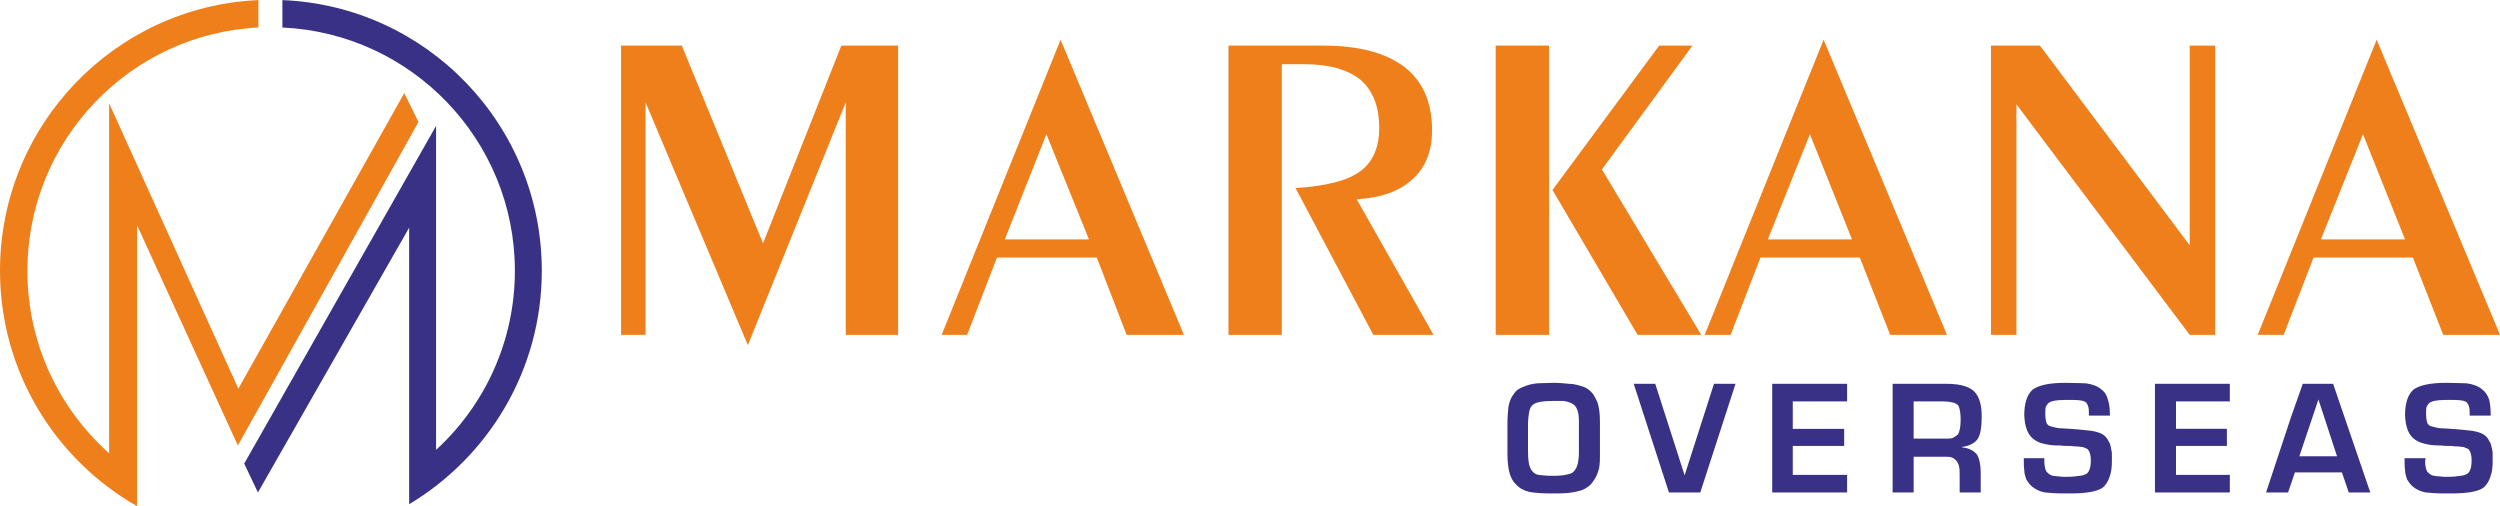 <?xml version="1.0" encoding="UTF-8"?>
<!DOCTYPE svg PUBLIC "-//W3C//DTD SVG 1.1//EN" "http://www.w3.org/Graphics/SVG/1.1/DTD/svg11.dtd">
<!-- Creator: CorelDRAW X7 -->
<svg xmlns="http://www.w3.org/2000/svg" xml:space="preserve" width="72.636mm" height="14.709mm" version="1.1" style="shape-rendering:geometricPrecision; text-rendering:geometricPrecision; image-rendering:optimizeQuality; fill-rule:evenodd; clip-rule:evenodd"
viewBox="0 0 5108 1034"
 xmlns:xlink="http://www.w3.org/1999/xlink">
 <defs>
  <style type="text/css">
   <![CDATA[
    .fil0 {fill:#EF7F1A}
    .fil1 {fill:#393185}
    .fil2 {fill:#EF7F1A;fill-rule:nonzero}
    .fil3 {fill:#393185;fill-rule:nonzero}
   ]]>
  </style>
 </defs>
 <g id="Layer_x0020_1">
  <g id="_681243744">
   <g>
    <path class="fil0" d="M56 553c0,-266 209,-484 472,-497l0 -56c-294,13 -528,256 -528,553 0,206 113,386 280,481l0 -65c0,-170 0,-339 0,-509l206 450 369 -661 -29 -59 -339 604 -264 -583 0 715c-103,-92 -167,-225 -167,-373z"/>
    <path class="fil1" d="M577 56c264,12 475,230 475,497 0,145 -62,275 -161,366l0 -662 -392 690 28 59 309 -541 0 499 0 66c162,-97 271,-274 271,-477 0,-298 -235,-541 -530,-553l0 56z"/>
   </g>
   <path class="fil2" d="M1269 684l0 -591 124 0 166 404 160 -404 116 0 0 591 -107 0 0 -475 -200 496 -209 -496 0 475 -50 0zm784 -195l172 0 -87 -215 -85 215zm-129 195l243 -603 252 603 -117 0 -61 -158 -204 0 -61 158 -52 0zm586 0l0 -591 194 0c73,0 128,15 166,44 37,29 56,72 56,129 0,42 -13,76 -40,100 -27,25 -65,38 -114,41l157 277 -123 0 -159 -300c63,-4 106,-15 132,-34 26,-19 39,-49 39,-89 0,-44 -13,-76 -38,-98 -26,-21 -64,-32 -115,-32l-46 0 0 553 -109 0zm662 -296l218 -295 68 0 -185 253 203 338 -130 0 -174 -296zm-116 296l0 -591 109 0 0 591 -109 0zm556 -195l172 0 -86 -215 -86 215zm-129 195l243 -603 252 603 -116 0 -62 -158 -203 0 -61 158 -53 0zm585 0l0 -591 100 0 306 408 0 -408 52 0 0 591 -52 0 -354 -471 0 471 -52 0zm674 -195l172 0 -86 -215 -86 215zm-129 195l243 -603 252 603 -116 0 -62 -158 -203 0 -61 158 -53 0z"/>
   <path class="fil3" d="M3174 819c-14,0 -24,1 -32,3 -7,2 -12,5 -15,11 -3,7 -4,16 -5,30 0,2 0,4 0,7l0 52c0,19 2,31 7,38 3,5 8,9 14,10 7,1 17,2 30,2 13,0 23,-1 30,-3 7,-1 12,-4 15,-9 3,-3 4,-8 6,-14 1,-6 2,-13 2,-20l0 -59 0 -8c0,-14 -3,-24 -8,-30 -4,-5 -12,-8 -23,-10 -6,0 -13,0 -21,0zm0 -37c11,0 22,1 32,2 10,0 20,3 29,6 9,3 15,9 20,15 2,3 5,8 9,17 3,9 5,22 5,39l0 72c0,13 -1,24 -4,31 -2,7 -6,14 -11,21 -5,7 -12,12 -21,16 -10,3 -19,5 -29,6 -10,1 -22,1 -36,1 -17,0 -31,-1 -43,-3 -12,-3 -21,-8 -28,-16 -12,-11 -17,-32 -17,-63l0 -61c0,-12 1,-24 2,-34 2,-10 5,-19 11,-26 4,-7 11,-12 20,-15 9,-4 18,-6 28,-7 10,0 20,-1 33,-1zm300 224l-64 0 -72 -222 44 0 60 187 0 0 60 -187 44 0 -72 222zm147 0l0 -222 153 0 0 36 -111 0 0 56 105 0 0 35 -105 0 0 59 111 0 0 36 -153 0zm349 -186l-60 0 0 76 62 0c7,0 13,0 17,-1 4,-2 7,-4 11,-7 4,-6 6,-16 6,-31 0,-14 -2,-24 -5,-29 -3,-3 -7,-5 -12,-6 -4,-1 -11,-2 -19,-2zm7 -36c29,0 48,6 58,17 9,10 14,26 14,49 0,25 -3,41 -10,49 -6,7 -16,12 -30,14l0 1c13,1 23,6 30,14 5,8 8,21 8,37l0 41 -43 0 0 -33c0,-8 0,-14 -1,-19 -1,-5 -3,-10 -6,-13 -3,-3 -6,-6 -11,-7 -4,-1 -9,-1 -16,-1l-5 0 -55 0 0 73 -43 0 0 -222 110 0zm243 -2c19,0 33,1 42,1 14,2 24,6 31,12 8,6 12,13 14,22 3,8 4,19 4,32l-43 0 0 -8c0,-9 -2,-14 -5,-18 -3,-4 -12,-6 -27,-6l-17 0c-17,0 -28,2 -33,6 -3,2 -4,5 -6,8 -1,4 -1,8 -1,15 0,7 1,13 2,16 0,3 3,6 6,8 3,1 7,2 11,3 4,1 9,2 15,2 6,0 11,1 17,1 17,1 32,3 43,4 12,2 21,5 27,10 3,3 6,6 8,11 3,4 4,8 5,13 1,4 1,8 2,11 0,4 0,9 0,17 0,12 -1,23 -5,33 -3,9 -8,17 -15,22 -11,7 -32,11 -64,11l-16 0c-14,0 -26,-1 -37,-2 -10,-2 -19,-6 -26,-12 -5,-4 -9,-10 -12,-15 -2,-6 -4,-12 -4,-19 -1,-6 -1,-14 -1,-24l42 0c0,2 0,4 0,6 0,7 1,12 2,16 1,3 2,6 5,8 3,3 6,5 11,6 5,1 11,1 20,2 4,0 7,0 9,0 11,0 19,-1 25,-2 5,0 10,-2 14,-4 6,-4 9,-13 9,-28 0,-10 -2,-17 -6,-22 -1,-1 -3,-2 -6,-3 -2,-1 -4,-2 -7,-2 -2,0 -5,-1 -9,-1 -4,0 -8,0 -12,-1 -8,0 -16,0 -23,-1 -7,0 -13,0 -20,-1 -6,-1 -12,-2 -19,-4 -6,-2 -11,-5 -15,-8 -12,-9 -18,-25 -19,-49 0,-25 6,-42 17,-52 12,-9 34,-14 67,-14zm183 224l0 -222 153 0 0 36 -110 0 0 56 104 0 0 35 -104 0 0 59 110 0 0 36 -153 0zm295 -74l77 0 -38 -116 0 0 -39 116zm7 -148l62 0 76 222 -44 0 -14 -41 -96 0 -14 41 -45 0 51 -154 24 -68zm293 -2c19,0 34,1 42,1 14,2 24,6 31,12 8,6 12,13 15,22 2,8 3,19 3,32l-43 0 0 -8c0,-9 -2,-14 -5,-18 -3,-4 -12,-6 -26,-6l-18 0c-17,0 -28,2 -33,6 -3,2 -4,5 -6,8 -1,4 -1,8 -1,15 0,7 1,13 2,16 0,3 3,6 6,8 3,1 7,2 11,3 4,1 9,2 15,2 6,0 12,1 17,1 17,1 32,3 43,4 12,2 21,5 27,10 3,3 6,6 8,11 3,4 4,8 5,13 1,4 2,8 2,11 0,4 0,9 0,17 0,12 -1,23 -5,33 -3,9 -8,17 -15,22 -10,7 -32,11 -64,11l-16 0c-14,0 -26,-1 -37,-2 -10,-2 -19,-6 -26,-12 -5,-4 -9,-10 -12,-15 -2,-6 -4,-12 -4,-19 -1,-6 -1,-14 -1,-24l43 0c0,2 -1,4 -1,6 0,7 1,12 2,16 1,3 2,6 5,8 3,3 6,5 11,6 5,1 12,1 20,2 4,0 7,0 9,0 11,0 19,-1 25,-2 5,0 10,-2 14,-4 6,-4 9,-13 9,-28 0,-10 -2,-17 -6,-22 -1,-1 -3,-2 -6,-3 -2,-1 -4,-2 -7,-2 -2,0 -5,-1 -9,-1 -4,0 -8,0 -12,-1 -8,0 -16,0 -23,-1 -7,0 -13,0 -20,-1 -6,-1 -12,-2 -18,-4 -7,-2 -12,-5 -16,-8 -12,-9 -18,-25 -19,-49 0,-25 6,-42 17,-52 12,-9 34,-14 67,-14z"/>
  </g>
 </g>
</svg>
